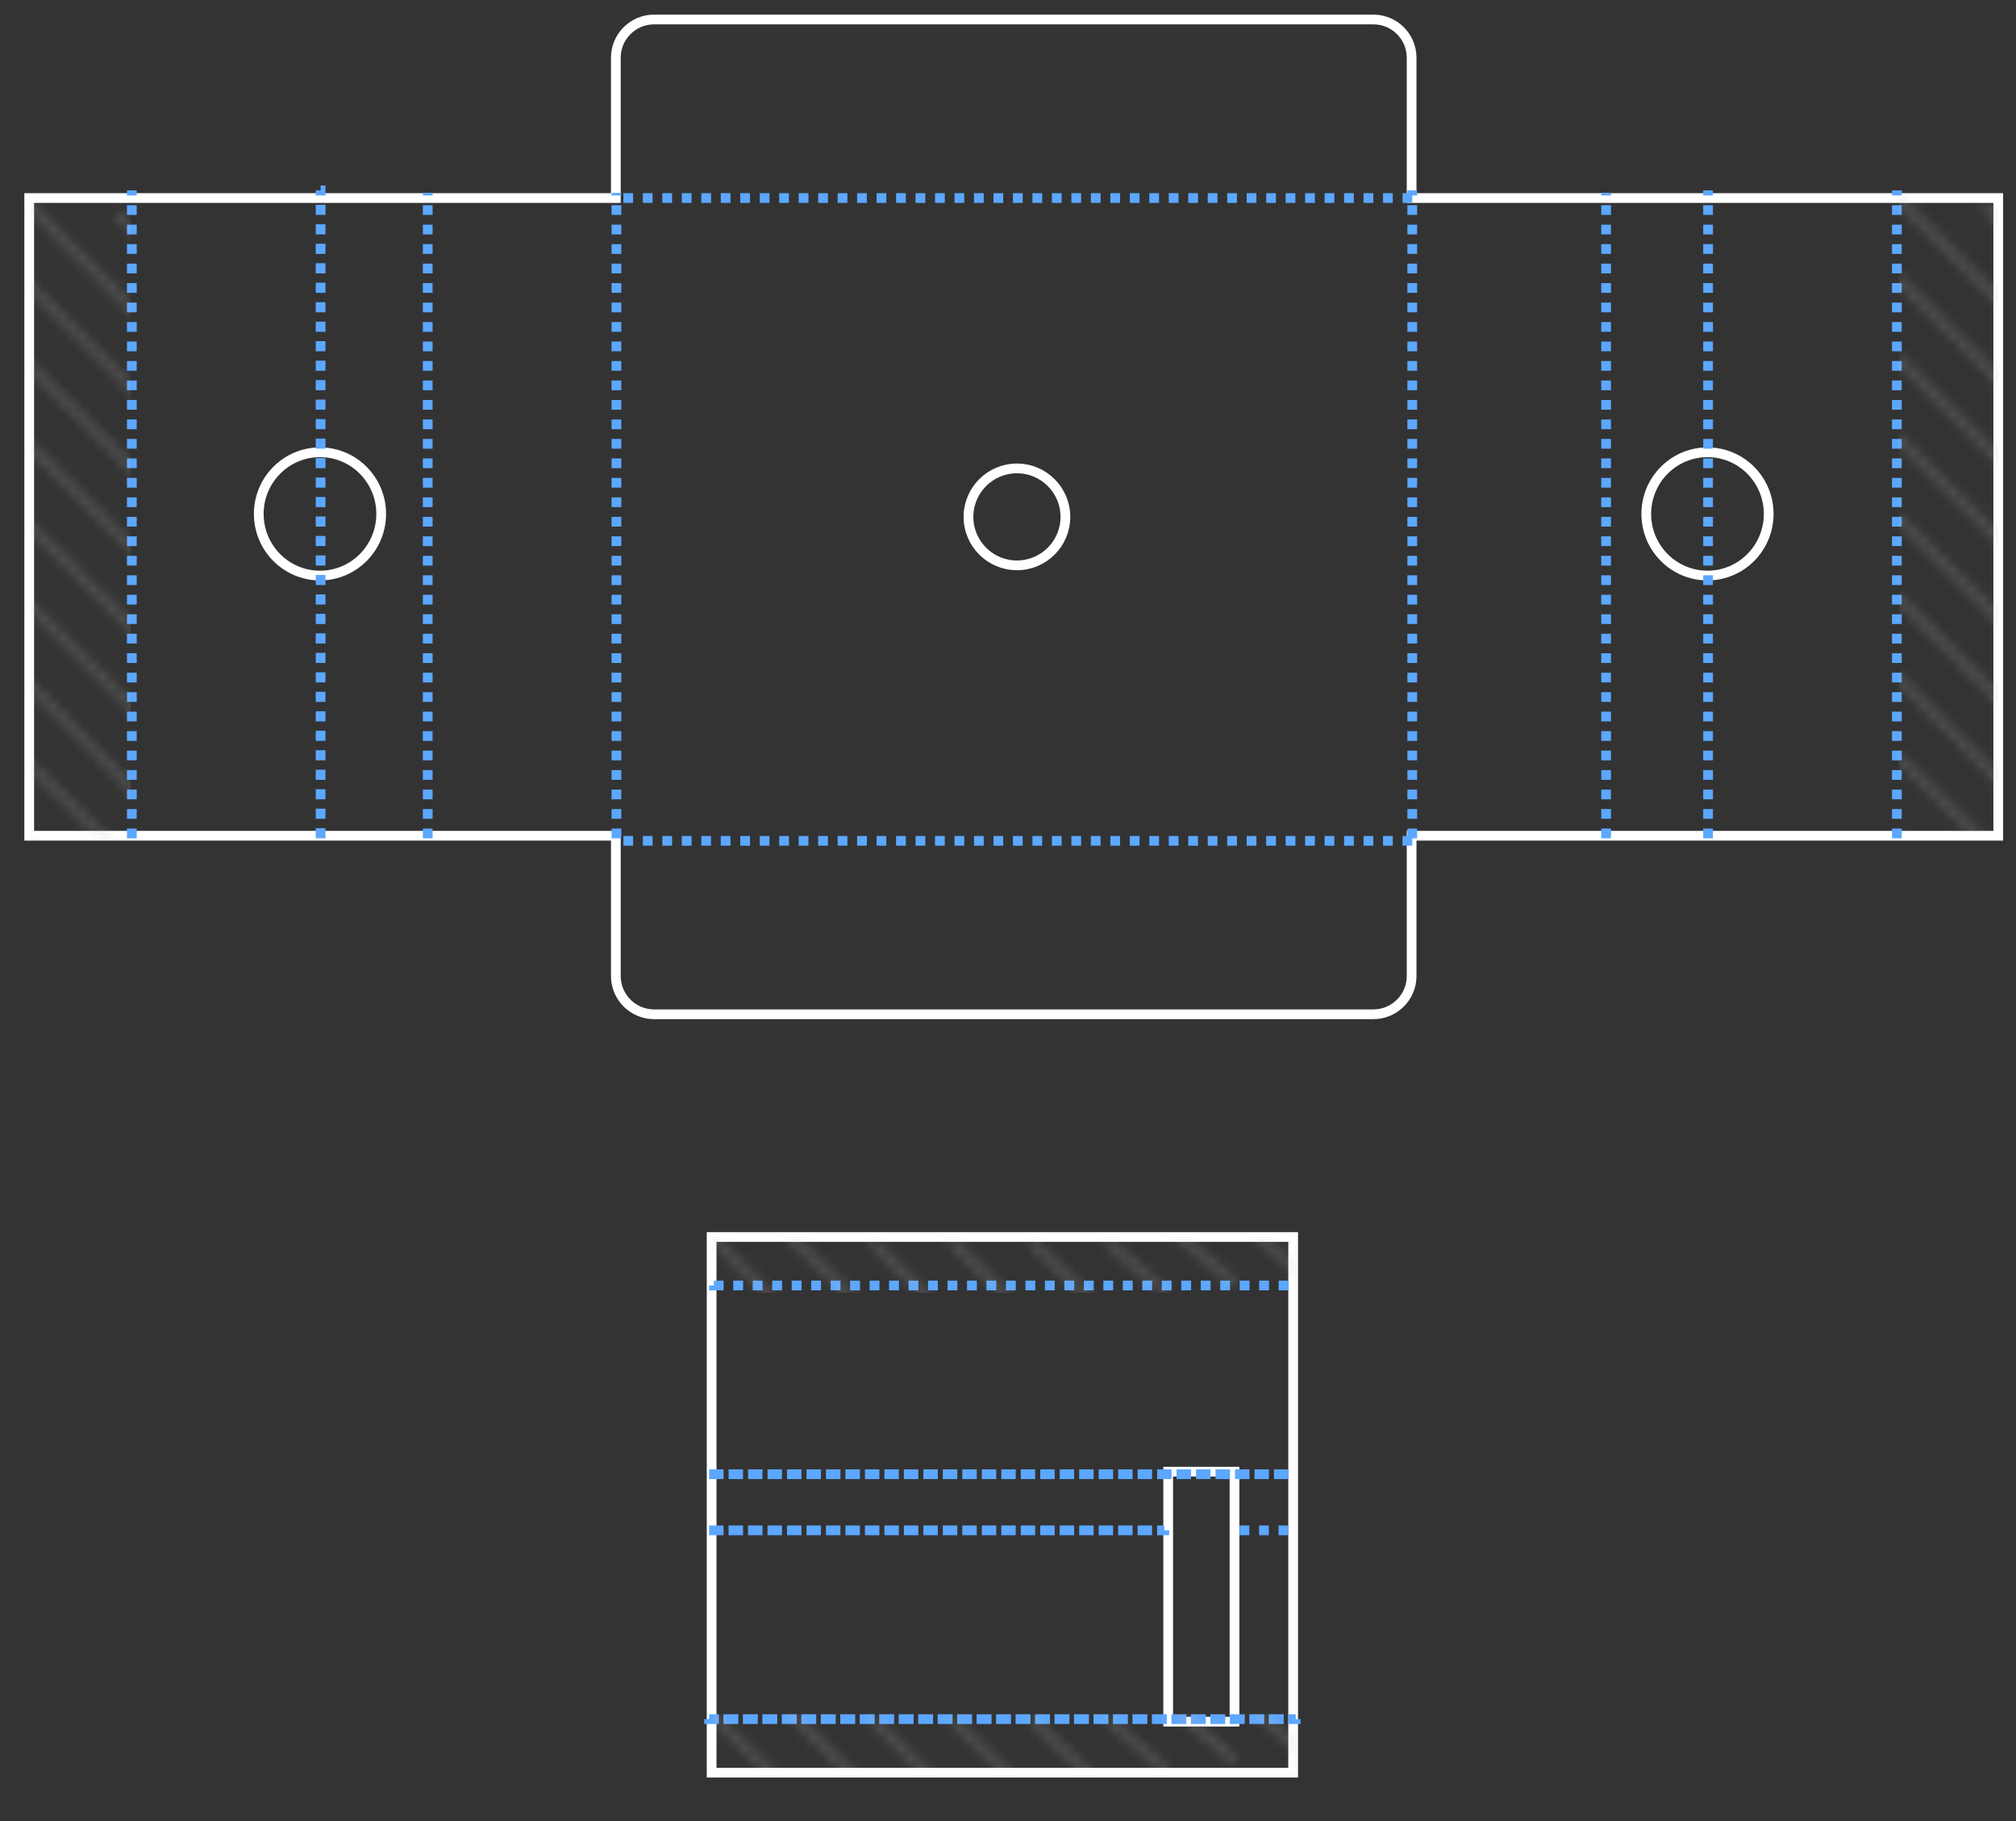 <svg width="207" height="187" viewBox="0 0 207 187" fill="none" xmlns="http://www.w3.org/2000/svg">
<rect x="0" y="0" width="207" height="187" fill="#333333" stroke="none"/>
<mask id="mask0" mask-type="alpha" maskUnits="userSpaceOnUse" x="0" y="0" width="207" height="187">
<rect width="207" height="187" fill="#C4C4C4"/>
</mask>
<g mask="url(#mask0)">
<path fill-rule="evenodd" clip-rule="evenodd" d="M3 20.332L3 85.804L63.234 85.804L63.234 100.208C63.234 102.377 64.993 104.136 67.162 104.136L141.015 104.136C143.184 104.136 144.943 102.377 144.943 100.208L144.943 85.804L205.177 85.804L205.177 20.332L144.943 20.332L144.943 5.928C144.943 3.759 143.184 2 141.015 2L67.162 2C64.993 2 63.234 3.759 63.234 5.928L63.234 20.332L3 20.332ZM181.607 52.764C181.607 56.258 178.794 59.092 175.322 59.092C171.85 59.092 169.037 56.258 169.037 52.764C169.037 49.269 171.85 46.435 175.322 46.435C178.794 46.435 181.607 49.269 181.607 52.764ZM26.57 52.764C26.57 49.269 29.384 46.435 32.855 46.435C36.327 46.435 39.14 49.269 39.14 52.764C39.14 56.258 36.327 59.092 32.855 59.092C29.384 59.092 26.57 56.258 26.57 52.764Z" stroke="white"/>
<path d="M109.393 53.068C109.393 50.32 107.165 48.092 104.417 48.092C101.669 48.092 99.441 50.32 99.441 53.068C99.441 55.816 101.669 58.044 104.417 58.044C107.165 58.044 109.393 55.816 109.393 53.068Z" stroke="white"/>
<path d="M13.537 86.066L13.537 19.546" stroke="#5CA7FF" stroke-dasharray="1 1"/>
<path d="M43.918 86.066L43.918 19.808" stroke="#5CA7FF" stroke-dasharray="1 1"/>
<path d="M63.295 86.066L63.295 19.808" stroke="#5CA7FF" stroke-dasharray="1 1"/>
<path d="M145.008 86.328L63.299 86.328" stroke="#5CA7FF" stroke-dasharray="1 1"/>
<path d="M145.008 20.332L63.299 20.332" stroke="#5CA7FF" stroke-dasharray="1 1"/>
<path d="M175.383 86.066L175.383 19.546" stroke="#5CA7FF" stroke-dasharray="1 1"/>
<path d="M164.912 86.066L164.912 19.808" stroke="#5CA7FF" stroke-dasharray="1 1"/>
<path d="M145.008 86.066L145.008 19.546" stroke="#5CA7FF" stroke-dasharray="1 1"/>
<path d="M194.766 86.066L194.766 19.546" stroke="#5CA7FF" stroke-dasharray="1 1"/>
<path fill-rule="evenodd" clip-rule="evenodd" d="M32.92 86.066L32.92 19.546L32.92 86.066Z" stroke="#5CA7FF" stroke-dasharray="1 1"/>
<path fill-rule="evenodd" clip-rule="evenodd" d="M73.069 127.003L132.779 127.003L132.779 182L73.069 182L73.069 127.003ZM126.756 176.762L126.756 151.097L119.947 151.097L119.947 176.762L126.756 176.762Z" stroke="white"/>
<path fill-rule="evenodd" clip-rule="evenodd" d="M72.809 176.501L133.043 176.501L72.809 176.501Z" stroke="#5CA7FF" stroke-dasharray="1 1"/>
<path fill-rule="evenodd" clip-rule="evenodd" d="M72.809 157.121L119.551 157.121L72.809 157.121Z" stroke="#5CA7FF" stroke-dasharray="1 1"/>
<path d="M127.281 157.121L133.043 157.121" stroke="#5CA7FF" stroke-dasharray="1 1"/>
<path fill-rule="evenodd" clip-rule="evenodd" d="M72.81 151.359L132.551 151.359L72.81 151.359Z" stroke="#5CA7FF" stroke-dasharray="1 1"/>
<path fill-rule="evenodd" clip-rule="evenodd" d="M73.301 131.98L132.795 131.98L73.301 131.98Z" stroke="#5CA7FF" stroke-dasharray="1 1"/>
<mask id="mask1" mask-type="alpha" maskUnits="userSpaceOnUse" x="194" y="19" width="48" height="84">
<path d="M194.766 20.332L241.427 66.994" stroke="white" stroke-opacity="0.2"/>
<path d="M203.77 21.151L241.426 58.808" stroke="white" stroke-opacity="0.2"/>
<path d="M194.766 69.45L226.283 101.376" stroke="white" stroke-opacity="0.2"/>
<path d="M194.766 61.264L235.288 101.785" stroke="white" stroke-opacity="0.2"/>
<path d="M194.766 53.077L241.427 99.739" stroke="white" stroke-opacity="0.2"/>
<path d="M194.766 44.891L241.427 91.553" stroke="white" stroke-opacity="0.2"/>
<path d="M194.766 36.705L241.427 83.367" stroke="white" stroke-opacity="0.2"/>
<path d="M194.766 28.519L241.427 75.18" stroke="white" stroke-opacity="0.2"/>
<path d="M194.766 94.008C197.369 96.612 199.81 99.053 202.133 101.376" stroke="white" stroke-opacity="0.2"/>
<path d="M194.766 85.822L210.729 101.376" stroke="white" stroke-opacity="0.2"/>
<path d="M194.766 77.636L219.324 101.786" stroke="white" stroke-opacity="0.2"/>
</mask>
<g mask="url(#mask1)">
<rect x="194.941" y="19.264" width="10.236" height="66.149" fill="#C4C4C4"/>
</g>
<mask id="mask2" mask-type="alpha" maskUnits="userSpaceOnUse" x="2" y="20" width="49" height="83">
<path d="M3 21.151L49.662 67.813" stroke="white" stroke-opacity="0.2"/>
<path d="M12.004 21.97L49.661 59.626" stroke="white" stroke-opacity="0.2"/>
<path d="M19.373 21.56L49.662 51.44" stroke="white" stroke-opacity="0.2"/>
<path d="M27.559 21.56L49.661 43.254" stroke="white" stroke-opacity="0.2"/>
<path d="M35.744 21.56L49.661 35.068" stroke="white" stroke-opacity="0.2"/>
<path d="M43.522 21.56L49.661 26.881" stroke="white" stroke-opacity="0.2"/>
<path d="M3 70.269L34.517 102.195" stroke="white" stroke-opacity="0.2"/>
<path d="M3 62.082L43.522 102.604" stroke="white" stroke-opacity="0.2"/>
<path d="M3 53.896L49.662 100.558" stroke="white" stroke-opacity="0.2"/>
<path d="M3 45.71L49.662 92.371" stroke="white" stroke-opacity="0.2"/>
<path d="M3 37.524L49.662 84.185" stroke="white" stroke-opacity="0.2"/>
<path d="M3 29.337L49.662 75.999" stroke="white" stroke-opacity="0.2"/>
<path d="M3 94.827C5.604 97.431 8.044 99.871 10.368 102.195" stroke="white" stroke-opacity="0.2"/>
<path d="M3 86.641L18.963 102.195" stroke="white" stroke-opacity="0.2"/>
<path d="M3 78.455L27.559 102.604" stroke="white" stroke-opacity="0.2"/>
</mask>
<g mask="url(#mask2)">
<rect x="3.176" y="20.082" width="10.236" height="66.149" fill="#C4C4C4"/>
</g>
<mask id="mask3" mask-type="alpha" maskUnits="userSpaceOnUse" x="72" y="126" width="64" height="83">
<path d="M73.068 127.003L119.73 173.665" stroke="white" stroke-opacity="0.2"/>
<path d="M81.072 126.822L118.729 164.479" stroke="white" stroke-opacity="0.2"/>
<path d="M89.441 127.413L119.73 157.293" stroke="white" stroke-opacity="0.2"/>
<path d="M97.627 127.413L119.73 149.106" stroke="white" stroke-opacity="0.2"/>
<path d="M105.812 127.413L119.729 140.92" stroke="white" stroke-opacity="0.2"/>
<path d="M113.59 127.413L119.73 132.734" stroke="white" stroke-opacity="0.2"/>
<path d="M120.59 126.413L126.73 131.734" stroke="white" stroke-opacity="0.2"/>
<path d="M128.59 126.413L134.73 131.734" stroke="white" stroke-opacity="0.2"/>
<path d="M73.068 176.121L104.585 208.047" stroke="white" stroke-opacity="0.2"/>
<path d="M73.068 167.935L113.59 208.457" stroke="white" stroke-opacity="0.2"/>
<path d="M73.068 159.749L119.73 206.41" stroke="white" stroke-opacity="0.2"/>
<path d="M73.068 151.562L119.73 198.224" stroke="white" stroke-opacity="0.2"/>
<path d="M73.068 143.376L119.73 190.038" stroke="white" stroke-opacity="0.2"/>
<path d="M73.068 135.19L119.73 181.851" stroke="white" stroke-opacity="0.2"/>
<path d="M73.068 184.307L97.627 208.457" stroke="white" stroke-opacity="0.2"/>
</mask>
<g mask="url(#mask3)">
<rect x="73.244" y="127.003" width="59.799" height="5.73" fill="#C4C4C4"/>
</g>
<mask id="mask4" mask-type="alpha" maskUnits="userSpaceOnUse" x="72" y="175" width="64" height="83">
<path d="M73.068 176.003L119.73 222.665" stroke="white" stroke-opacity="0.2"/>
<path d="M81.072 175.822L118.729 213.479" stroke="white" stroke-opacity="0.2"/>
<path d="M89.441 176.413L119.73 206.293" stroke="white" stroke-opacity="0.2"/>
<path d="M97.627 176.413L119.73 198.106" stroke="white" stroke-opacity="0.2"/>
<path d="M105.812 176.413L119.729 189.92" stroke="white" stroke-opacity="0.2"/>
<path d="M113.59 176.413L119.73 181.734" stroke="white" stroke-opacity="0.2"/>
<path d="M120.59 175.413L126.73 180.734" stroke="white" stroke-opacity="0.2"/>
<path d="M128.59 175.413L134.73 180.734" stroke="white" stroke-opacity="0.2"/>
<path d="M73.068 184.19L119.73 230.851" stroke="white" stroke-opacity="0.2"/>
</mask>
<g mask="url(#mask4)">
<rect x="73.244" y="176.003" width="59.799" height="5.73" fill="#C4C4C4"/>
</g>
</g>
</svg>
